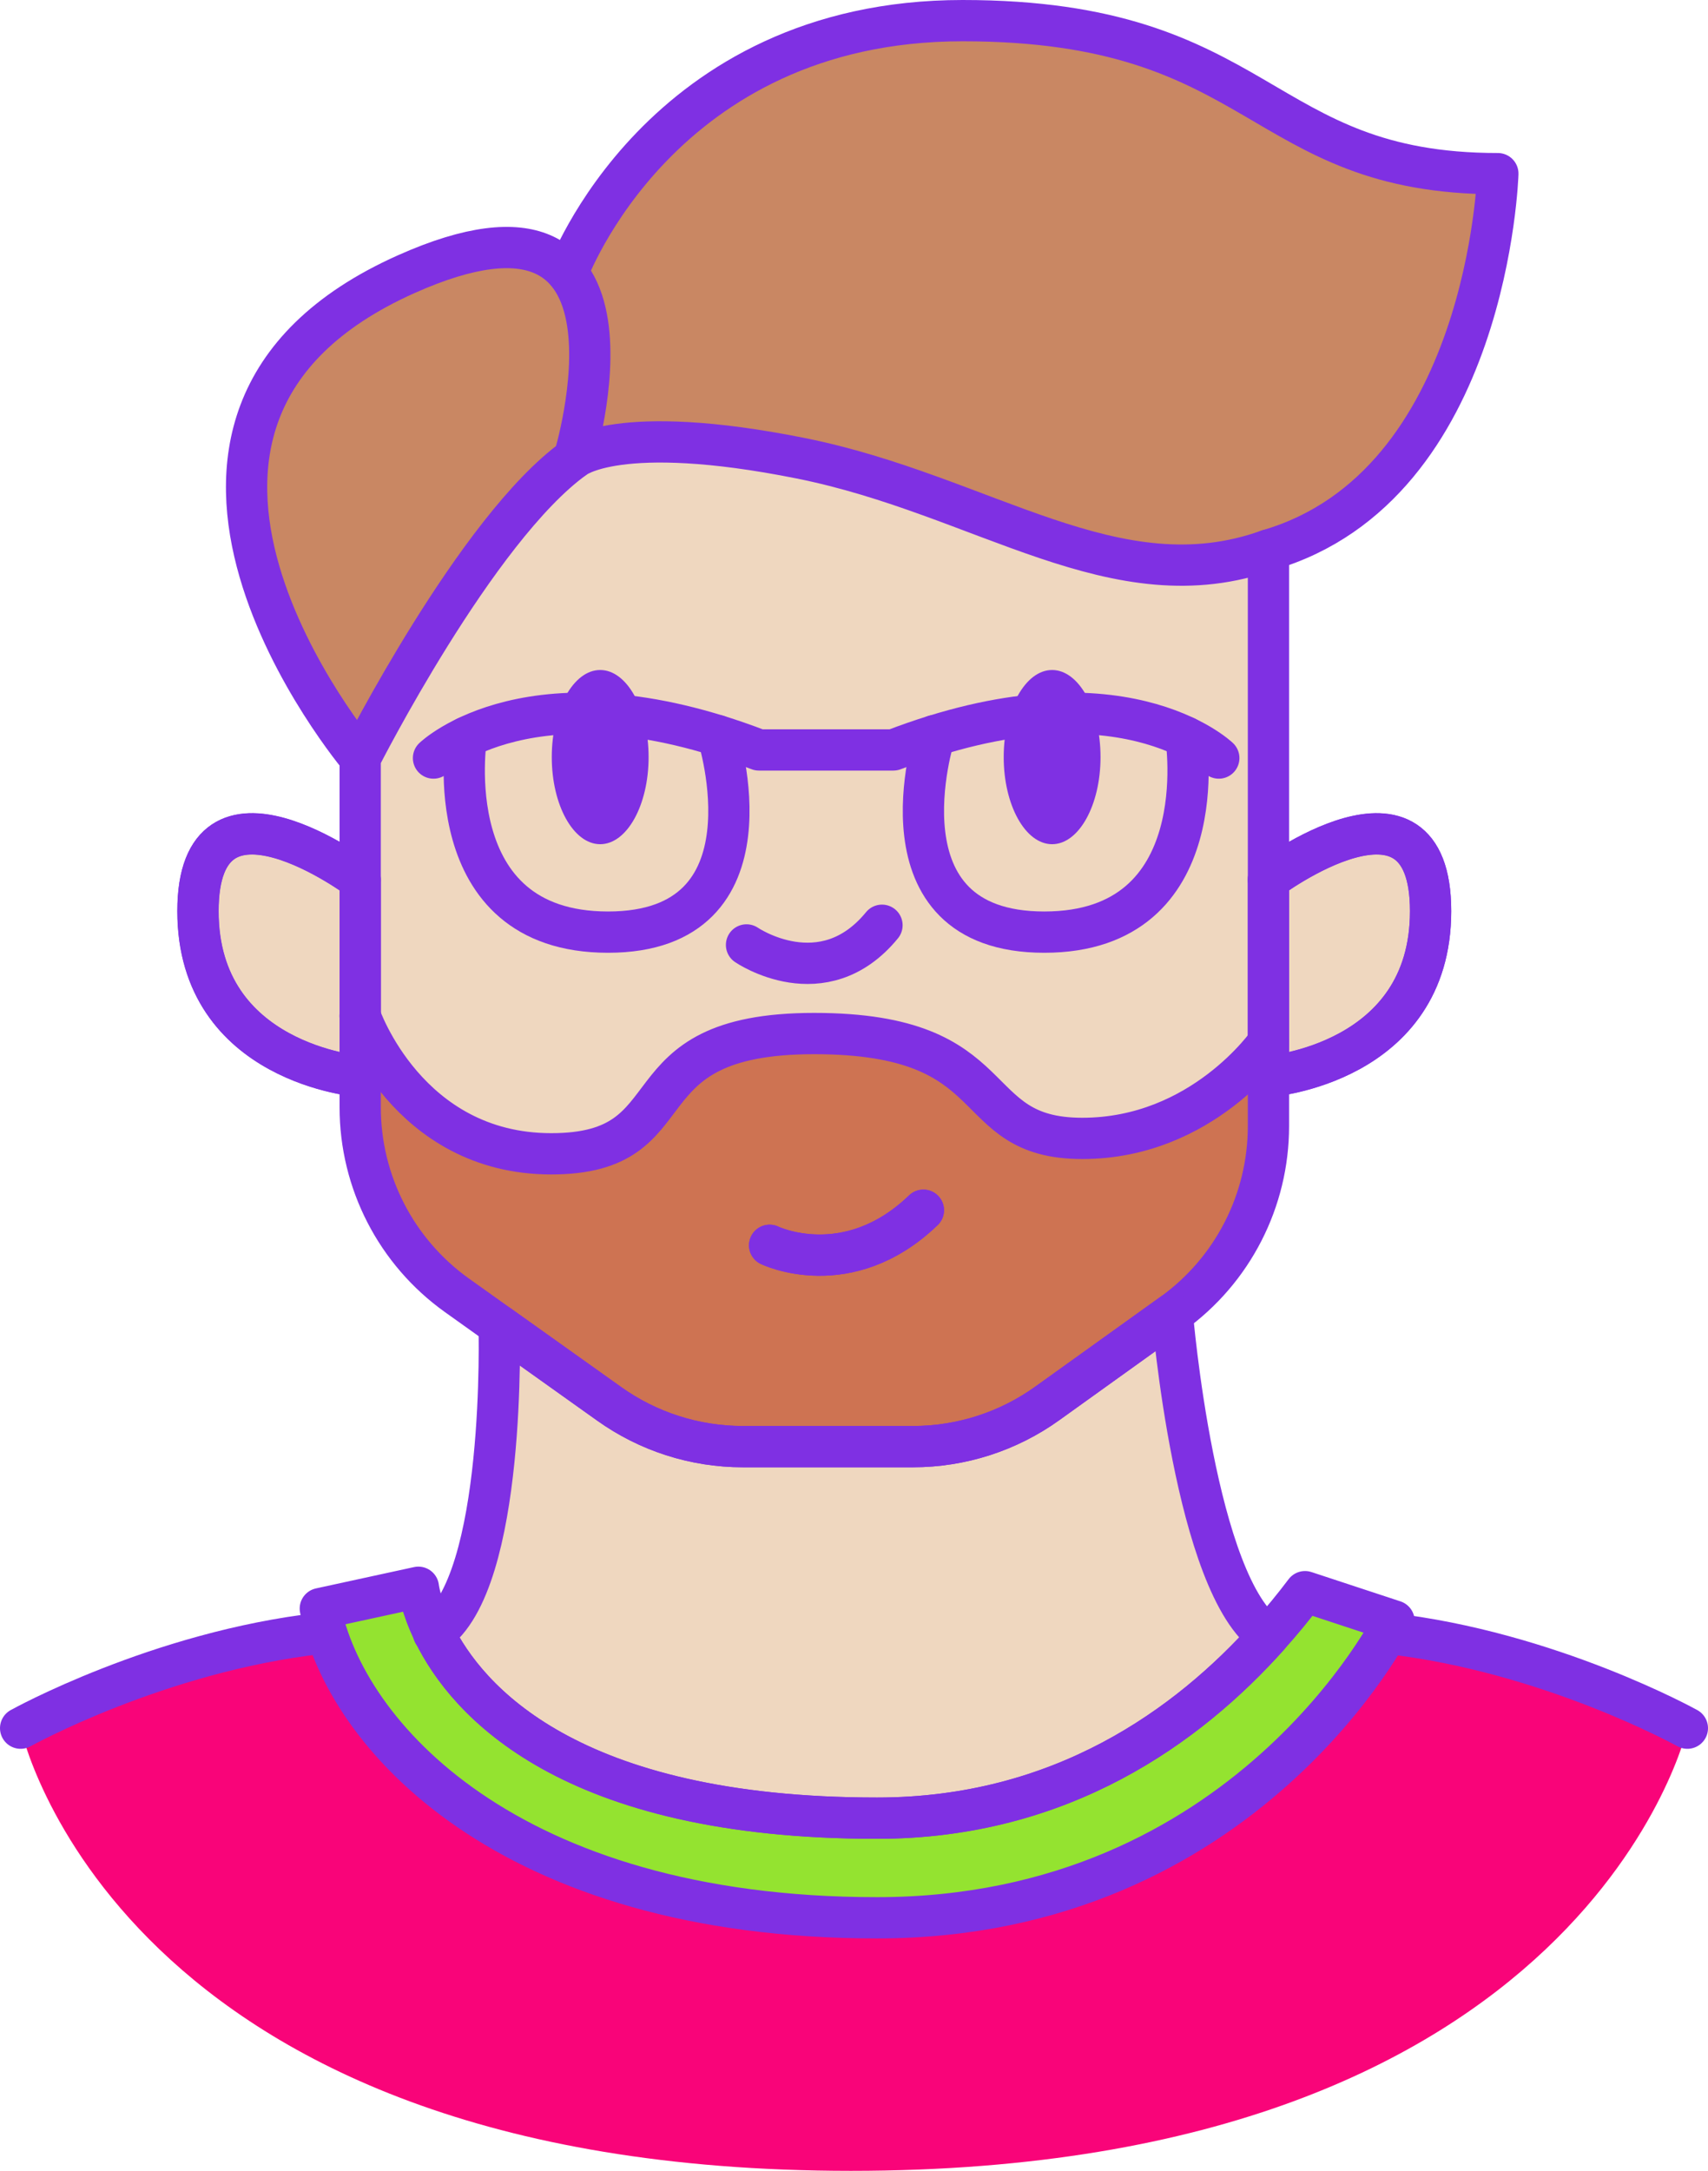 <?xml version="1.0" encoding="UTF-8"?>
<svg xmlns="http://www.w3.org/2000/svg" version="1.1" viewBox="0 0 124.19 157.76">
  <defs>
    <style>
      .cls-1, .cls-2 {
        stroke: #7f30e3;
        stroke-linecap: round;
        stroke-linejoin: round;
        stroke-width: 3px;
      }

      .cls-1, .cls-3 {
        fill: #efd7bf;
      }

      .cls-4 {
        fill: #c98763;
      }

      .cls-5 {
        fill: #7f30e3;
      }

      .cls-2 {
        fill: none;
      }

      .cls-6 {
        fill: #94e330;
      }

      .cls-7 {
        fill: #f90479;
      }

      .cls-8 {
        fill: #ce7352;
      }
    </style>
  </defs>
  <!-- Generator: Adobe Illustrator 28.7.1, SVG Export Plug-In . SVG Version: 1.2.0 Build 142)  -->
  <g>
    <g id="_Слой_1" data-name="Слой_1">
      <g>
        <path class="cls-7" d="M23.29,118.69c-11.79,1.33-21.79,6.89-21.79,6.89,0,0,6.81,32.18,60.38,32.18s60.81-32.18,60.81-32.18c0,0-10.01-5.56-21.79-6.89"/>
        <path class="cls-8" d="M92.23,75.73v6.11c0,5.4-2.6,10.48-6.99,13.63l-9.08,6.51c-2.85,2.05-6.27,3.15-9.78,3.15h-12.37c-3.49,0-6.89-1.09-9.73-3.12l-7.99-5.69-3.07-2.19c-4.41-3.15-7.03-8.23-7.03-13.66v-6.65s3.41,10.02,13.9,10.02,4.82-8.74,19.12-8.74,10.75,7.62,19.48,7.62,13.54-6.99,13.54-6.99Z"/>
        <path class="cls-3" d="M92.23,39.97v35.76s-4.8,6.99-13.54,6.99-5.18-7.62-19.48-7.62-8.64,8.74-19.12,8.74-13.9-10.02-13.9-10.02v-18.73s8.45-16.68,15.56-21.79c0,0,3.12-2.67,16.46,0,13.34,2.67,22.9,10.67,34.02,6.67Z"/>
        <path class="cls-4" d="M41.75,33.3c-7.11,5.11-15.56,21.79-15.56,21.79,0,0-20.65-24.46,3.37-35.17,6.48-2.89,9.95-2.21,11.71-.08,3.35,4.07.48,13.46.48,13.46Z"/>
        <path class="cls-4" d="M108.91,12.62s-.67,22.68-16.68,27.35c-11.12,4-20.68-4-34.02-6.67-13.34-2.67-16.46,0-16.46,0,0,0,2.87-9.39-.48-13.46,0,0,6.71-18.34,28.72-18.34s21.35,11.12,38.92,11.12Z"/>
        <path class="cls-1" d="M26.19,63.91v14.31s-11.79-.89-11.79-12.01,11.79-2.3,11.79-2.3Z"/>
        <path class="cls-1" d="M104.02,66.21c0,11.12-11.79,12.01-11.79,12.01v-14.31s11.79-8.82,11.79,2.3Z"/>
        <path class="cls-3" d="M92.23,118.9c-5.84,6.52-15.04,13.23-28.46,13.23-22.42,0-29.83-8.57-32.23-13.46,5.32-3.59,4.75-22.35,4.75-22.35l7.99,5.69c2.84,2.03,6.24,3.12,9.73,3.12h12.37c3.51,0,6.93-1.1,9.78-3.15l9.08-6.51s1.65,19.87,6.99,23.43Z"/>
        <path class="cls-6" d="M101.36,117.8s-10.69,21.57-37.59,21.57-38.7-13.36-40.48-22.47l7.13-1.55s.16,1.37,1.12,3.32c2.4,4.89,9.81,13.46,32.23,13.46,13.42,0,22.62-6.71,28.46-13.23.98-1.09,1.87-2.18,2.66-3.23l6.47,2.13Z"/>
        <path class="cls-2" d="M55.96,90.5s5.67,2.75,11.18-2.55"/>
      </g>
      <g>
        <ellipse class="cls-5" cx="43.64" cy="55.02" rx="3.52" ry="6.33"/>
        <path class="cls-2" d="M92.23,39.97v41.87c0,5.4-2.6,10.48-6.99,13.63l-9.08,6.51c-2.85,2.05-6.27,3.15-9.78,3.15h-12.37c-3.49,0-6.89-1.09-9.73-3.12l-7.99-5.69-3.07-2.19c-4.41-3.15-7.03-8.23-7.03-13.66v-25.38s8.45-16.68,15.56-21.79c0,0,3.12-2.67,16.46,0,13.34,2.67,22.9,10.67,34.02,6.67Z"/>
        <path class="cls-2" d="M26.18,55.09s-20.64-24.46,3.37-35.17c18.86-8.41,12.19,13.38,12.19,13.38"/>
        <path class="cls-2" d="M41.27,19.84S47.98,1.5,69.99,1.5s21.35,11.12,38.92,11.12c0,0-.67,22.68-16.68,27.35"/>
        <path class="cls-2" d="M26.18,63.92s-11.79-8.82-11.79,2.3,11.79,12.01,11.79,12.01"/>
        <path class="cls-2" d="M92.23,63.92s11.79-8.82,11.79,2.3c0,11.12-11.79,12.01-11.79,12.01"/>
        <path class="cls-2" d="M92.23,118.9c-5.84,6.52-15.04,13.23-28.46,13.23-22.42,0-29.83-8.57-32.23-13.46,5.32-3.59,4.75-22.35,4.75-22.35l7.99,5.69c2.84,2.03,6.24,3.12,9.73,3.12h12.37c3.51,0,6.93-1.1,9.78-3.15l9.08-6.51s1.65,19.87,6.99,23.43Z"/>
        <path class="cls-2" d="M31.54,118.67s-.01.02-.02.02"/>
        <path class="cls-2" d="M101.36,117.8s-10.69,21.57-37.59,21.57-38.7-13.36-40.48-22.47l7.13-1.55s.16,1.37,1.12,3.32c2.4,4.89,9.81,13.46,32.23,13.46,13.42,0,22.62-6.71,28.46-13.23.98-1.09,1.87-2.18,2.66-3.23l6.47,2.13Z"/>
        <path class="cls-2" d="M1.5,125.59s10.01-5.56,21.79-6.89"/>
        <path class="cls-2" d="M122.69,125.59s-10.01-5.56-21.79-6.89"/>
        <path class="cls-2" d="M26.18,73.83s3.42,10.02,13.9,10.02,4.82-8.74,19.12-8.74,10.75,7.62,19.49,7.62,13.54-6.99,13.54-6.99"/>
        <path class="cls-2" d="M54.28,68.67s5.56,3.81,9.85-1.43"/>
        <path class="cls-2" d="M31.52,55.09s7.17-6.92,23.66-.59h9.78c16.48-6.33,23.66.59,23.66.59"/>
        <path class="cls-2" d="M33.91,53.57s-2.24,14.17,10.3,14.17,7.98-14.28,7.98-14.28"/>
        <ellipse class="cls-5" cx="76.5" cy="55.02" rx="3.52" ry="6.33"/>
        <path class="cls-2" d="M86.23,53.57s2.24,14.17-10.3,14.17c-12.54,0-7.98-14.28-7.98-14.28"/>
        <path class="cls-2" d="M55.96,90.5s5.67,2.75,11.18-2.55"/>
      </g>
    </g>
  </g>
</svg>